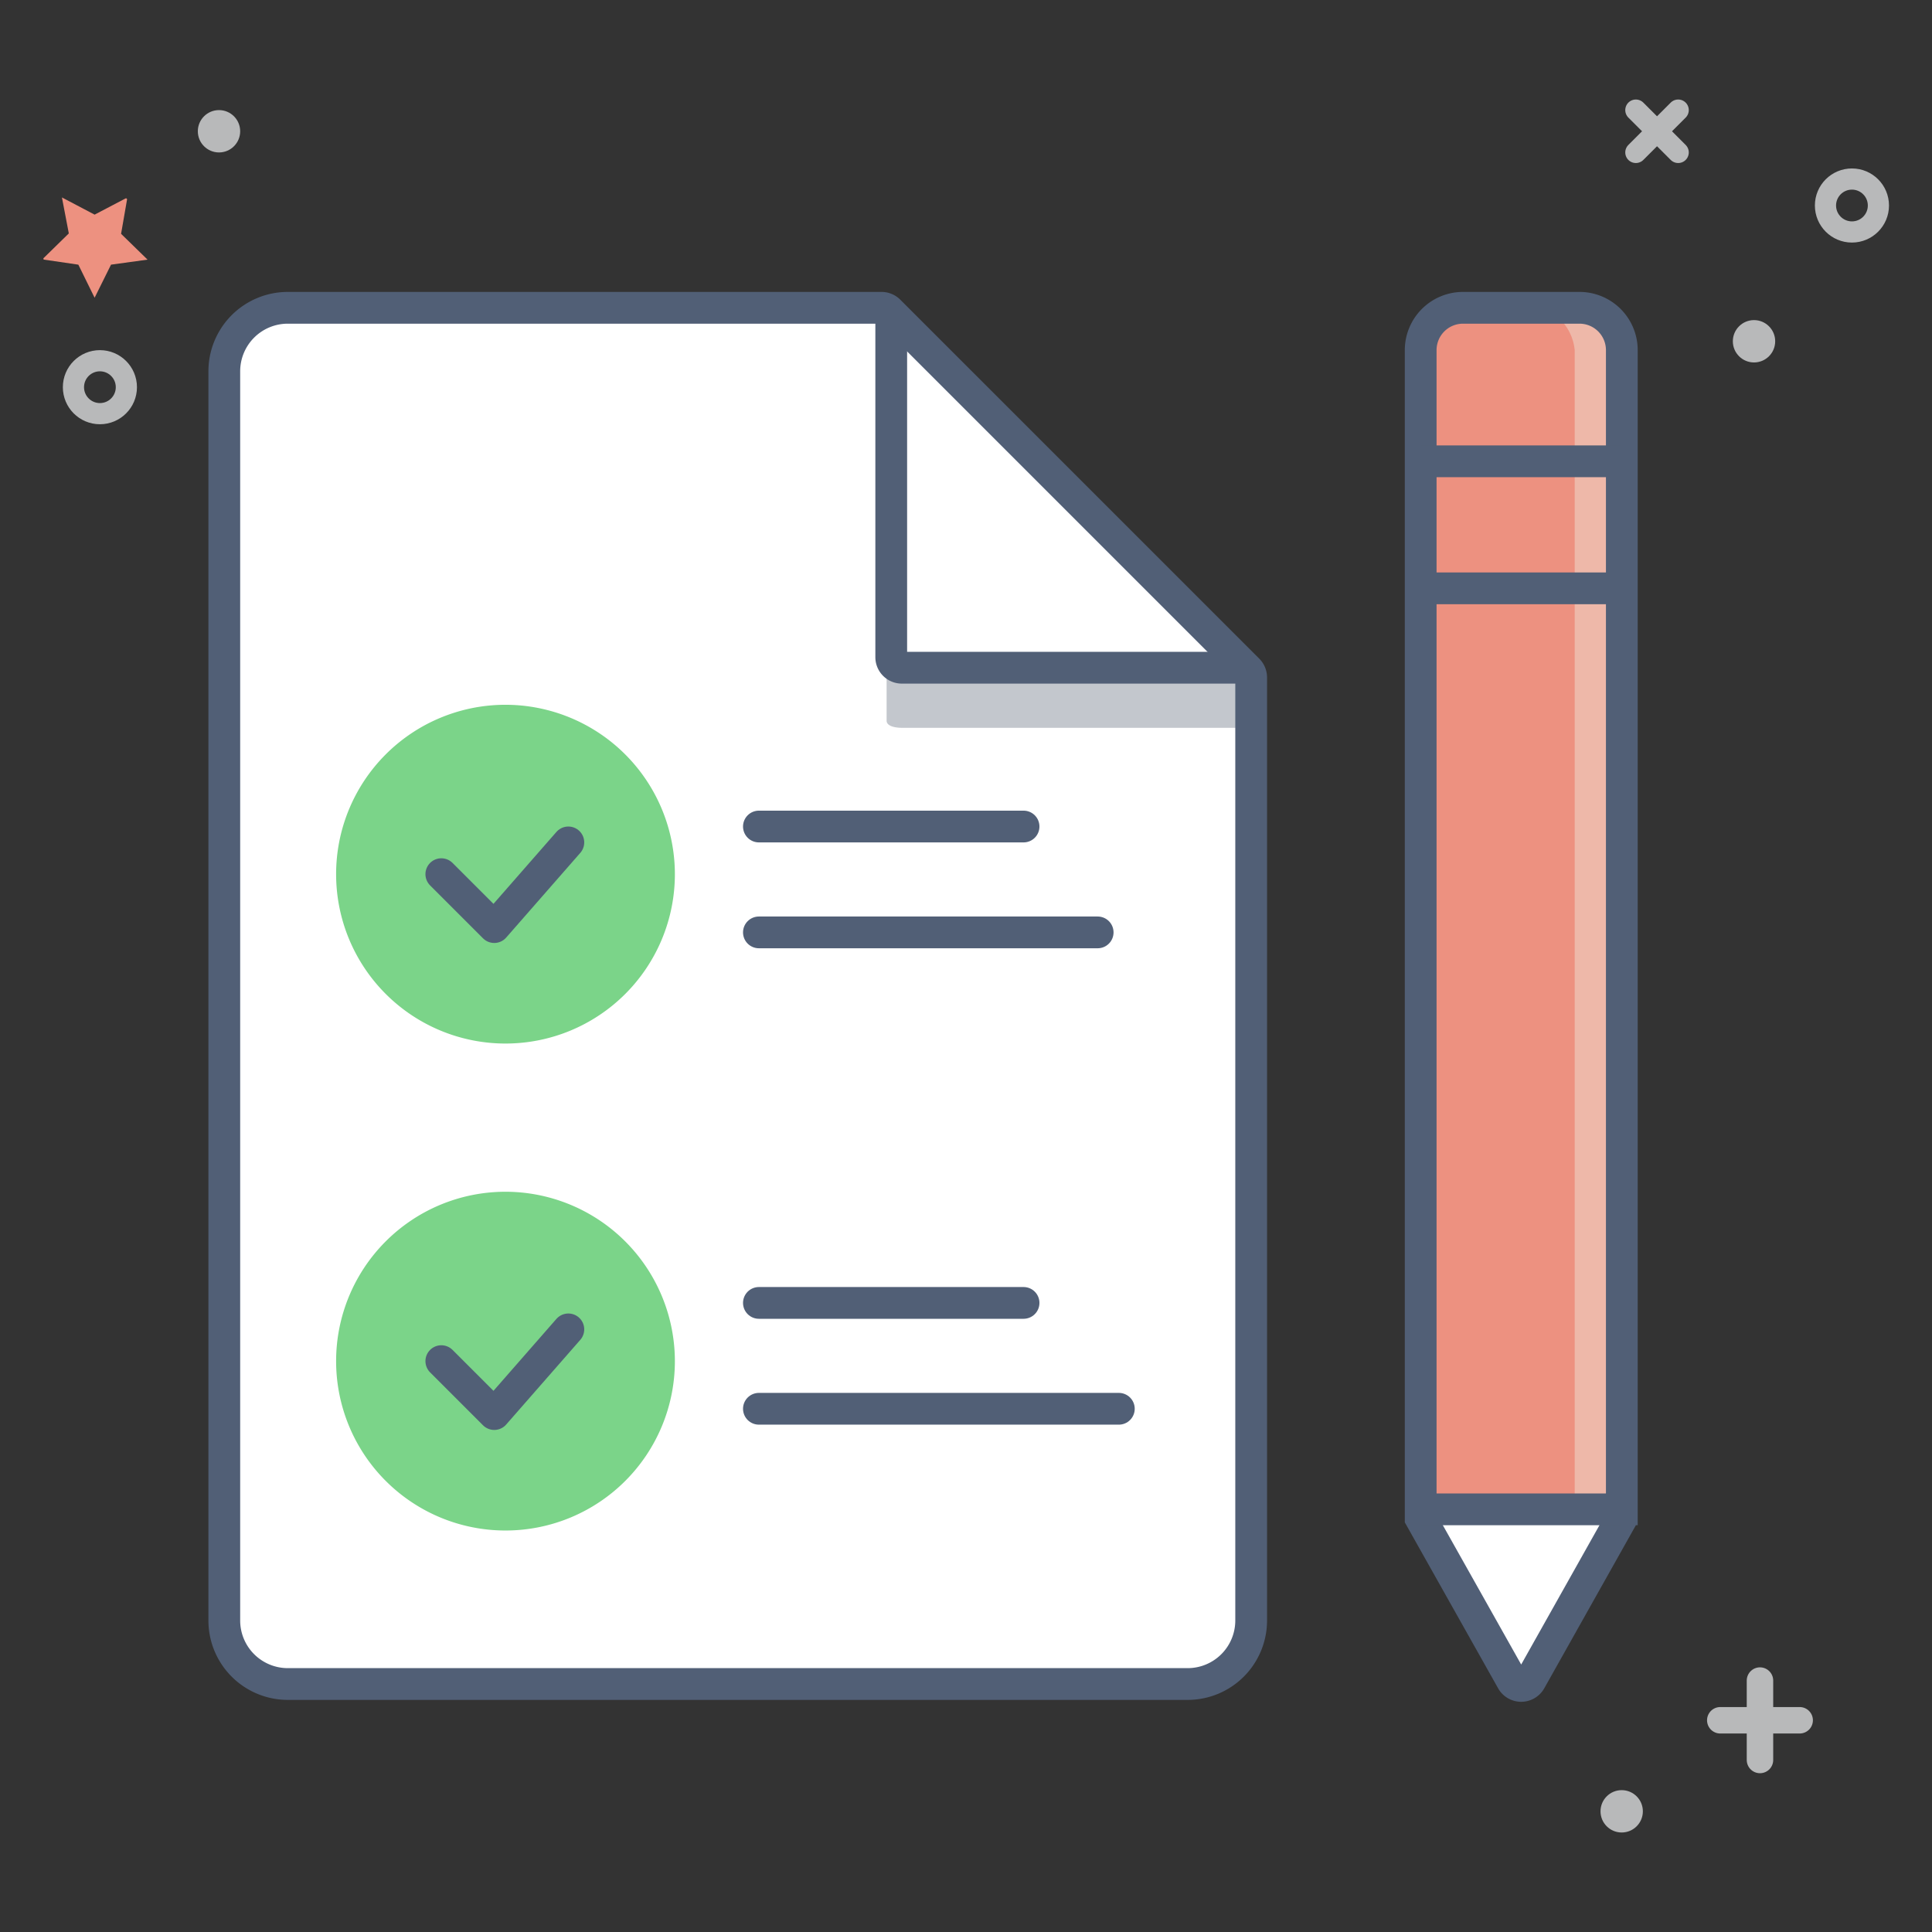 <?xml version="1.0" encoding="utf-8"?><!-- Скачано с сайта svg4.ru / Downloaded from svg4.ru -->
<svg width="800px" height="800px" viewBox="0 0 146 146" xmlns="http://www.w3.org/2000/svg"><rect x="0" y="0" width="146" height="146" fill="#333333" stroke="none"/><title>001-business</title><rect x="0.5" y="0.5" width="145" height="145" fill="none"/><path d="M122.55,114.72L115.65,127a0.8,0.8,0,0,1-1.39,0l-6.9-12.27v-0.66h15.2v0.66Z" fill="#ffffff"/><rect x="107.35" y="34.86" width="15.2" height="9.6" fill="#ed9180"/><path d="M122.55,26.46v8.4h-15.2v-8.4a3.2,3.2,0,0,1,3.2-3.2h8.8A3.2,3.2,0,0,1,122.55,26.46Z" fill="#ed9180"/><rect x="107.35" y="44.46" width="15.2" height="69.6" fill="#ed9180"/><path d="M94.15,50.46h-26a0.8,0.8,0,0,1-.8-0.8v-26Z" fill="#ffffff"/><path d="M94.55,51.19v71.27a4.8,4.8,0,0,1-4.8,4.8h-68a4.8,4.8,0,0,1-4.8-4.8V28.06a4.8,4.8,0,0,1,4.8-4.8H66.63a0.81,0.81,0,0,1,.56.23l0.17,0.17v26a0.8,0.8,0,0,0,.8.8h26l0.17,0.17A0.81,0.81,0,0,1,94.55,51.19ZM49,66.06a10.8,10.8,0,1,0-10.8,10.8A10.8,10.8,0,0,0,49,66.06Zm0,36.8a10.8,10.8,0,1,0-10.8,10.8A10.8,10.8,0,0,0,49,102.86Z" fill="#ffffff"/><path d="M38.15,53.26A12.8,12.8,0,1,0,51,66.06,12.81,12.81,0,0,0,38.15,53.26Z" fill="#7bd489"/><path d="M38.15,90.06A12.8,12.8,0,1,0,51,102.86,12.81,12.81,0,0,0,38.15,90.06Z" fill="#7bd489"/><line x1="57.35" y1="62.46" x2="77.35" y2="62.46" fill="none" stroke="#515f76" stroke-linecap="round" stroke-miterlimit="10" stroke-width="2.4"/><line x1="57.35" y1="70.46" x2="82.95" y2="70.46" fill="none" stroke="#515f76" stroke-linecap="round" stroke-miterlimit="10" stroke-width="2.4"/><line x1="57.35" y1="98.46" x2="77.35" y2="98.46" fill="none" stroke="#515f76" stroke-linecap="round" stroke-miterlimit="10" stroke-width="2.4"/><line x1="57.35" y1="106.46" x2="84.55" y2="106.46" fill="none" stroke="#515f76" stroke-linecap="round" stroke-miterlimit="10" stroke-width="2.4"/><polyline points="33.35 66.06 37.35 70.06 42.95 63.66" fill="none" stroke="#515f76" stroke-linecap="round" stroke-linejoin="round" stroke-width="2.4"/><polyline points="33.35 102.86 37.35 106.86 42.95 100.46" fill="none" stroke="#515f76" stroke-linecap="round" stroke-linejoin="round" stroke-width="2.4"/><rect x="119" y="44" width="4" height="70" fill="#eeb8a9"/><rect x="119" y="35" width="4" height="9" fill="#eeb8a9"/><line x1="122.55" y1="44.46" x2="107.35" y2="44.46" fill="none" stroke="#515f76" stroke-miterlimit="10" stroke-width="2.4"/><path d="M119.35,23h-4A3.84,3.84,0,0,1,119,26.46V35h4V26.46A3.84,3.84,0,0,0,119.35,23Z" fill="#eeb8a9"/><path d="M122.55,114.06v0.66L115.65,127a0.8,0.8,0,0,1-1.39,0l-6.9-12.27V26.46a3.2,3.2,0,0,1,3.2-3.2h8.8a3.2,3.2,0,0,1,3.2,3.2v87.6Z" fill="none" stroke="#515f76" stroke-miterlimit="10" stroke-width="2.4"/><line x1="107.35" y1="34.86" x2="122.55" y2="34.86" fill="none" stroke="#515f76" stroke-miterlimit="10" stroke-width="2.4"/><line x1="122.55" y1="114.06" x2="107.35" y2="114.06" fill="none" stroke="#515f76" stroke-miterlimit="10" stroke-width="2.4"/><path d="M94.15,52a1.11,1.11,0,0,0,0-.69l0-.3h-26C67.71,51,67,50.9,67,50.46v4c0,0.44.71,0.54,1.15,0.54h26l0,0.3" fill="#c3c7cd"/><path d="M94.15,50.46h-26a0.8,0.8,0,0,1-.8-0.8v-26" fill="none" stroke="#515f76" stroke-miterlimit="10" stroke-width="2.4"/><path d="M67.35,23.66l-0.17-.17a0.81,0.81,0,0,0-.56-0.23H21.75a4.8,4.8,0,0,0-4.8,4.8v94.4a4.8,4.8,0,0,0,4.8,4.8h68a4.8,4.8,0,0,0,4.8-4.8V51.19a0.81,0.81,0,0,0-.23-0.56l-0.17-.17Z" fill="none" stroke="#515f76" stroke-miterlimit="10" stroke-width="2.4"/><line x1="123.62" y1="8.32" x2="126.82" y2="11.52" fill="none" stroke="#b8b9ba" stroke-linecap="round" stroke-miterlimit="10" stroke-width="1.6"/><line x1="126.82" y1="8.32" x2="123.62" y2="11.52" fill="none" stroke="#b8b9ba" stroke-linecap="round" stroke-miterlimit="10" stroke-width="1.6"/><circle cx="139.95" cy="15.53" r="2" fill="none" stroke="#b8b9ba" stroke-linecap="round" stroke-miterlimit="10" stroke-width="1.6"/><circle cx="132.55" cy="25.79" r="1.6" fill="#b8b9ba"/><line x1="133" y1="127" x2="133" y2="133" fill="none" stroke="#b8b9ba" stroke-linecap="round" stroke-miterlimit="10" stroke-width="2"/><line x1="136" y1="130" x2="130" y2="130" fill="none" stroke="#b8b9ba" stroke-linecap="round" stroke-miterlimit="10" stroke-width="2"/><path d="M7.15,16.22L9.48,15a0.08,0.08,0,0,1,.12.08L9.15,17.67l2,1.95L8.39,20l-1.24,2.5L5.92,20l-2.6-.38a0.08,0.08,0,0,1,0-.14l1.88-1.84L4.68,14.92Z" fill="#ed9180"/><circle cx="16.55" cy="9.92" r="1.6" fill="#b8b9ba"/><circle cx="122.55" cy="136.88" r="1.6" fill="#b8b9ba"/><circle cx="7.55" cy="29.26" r="2" fill="none" stroke="#b8b9ba" stroke-linecap="round" stroke-miterlimit="10" stroke-width="1.6"/></svg>